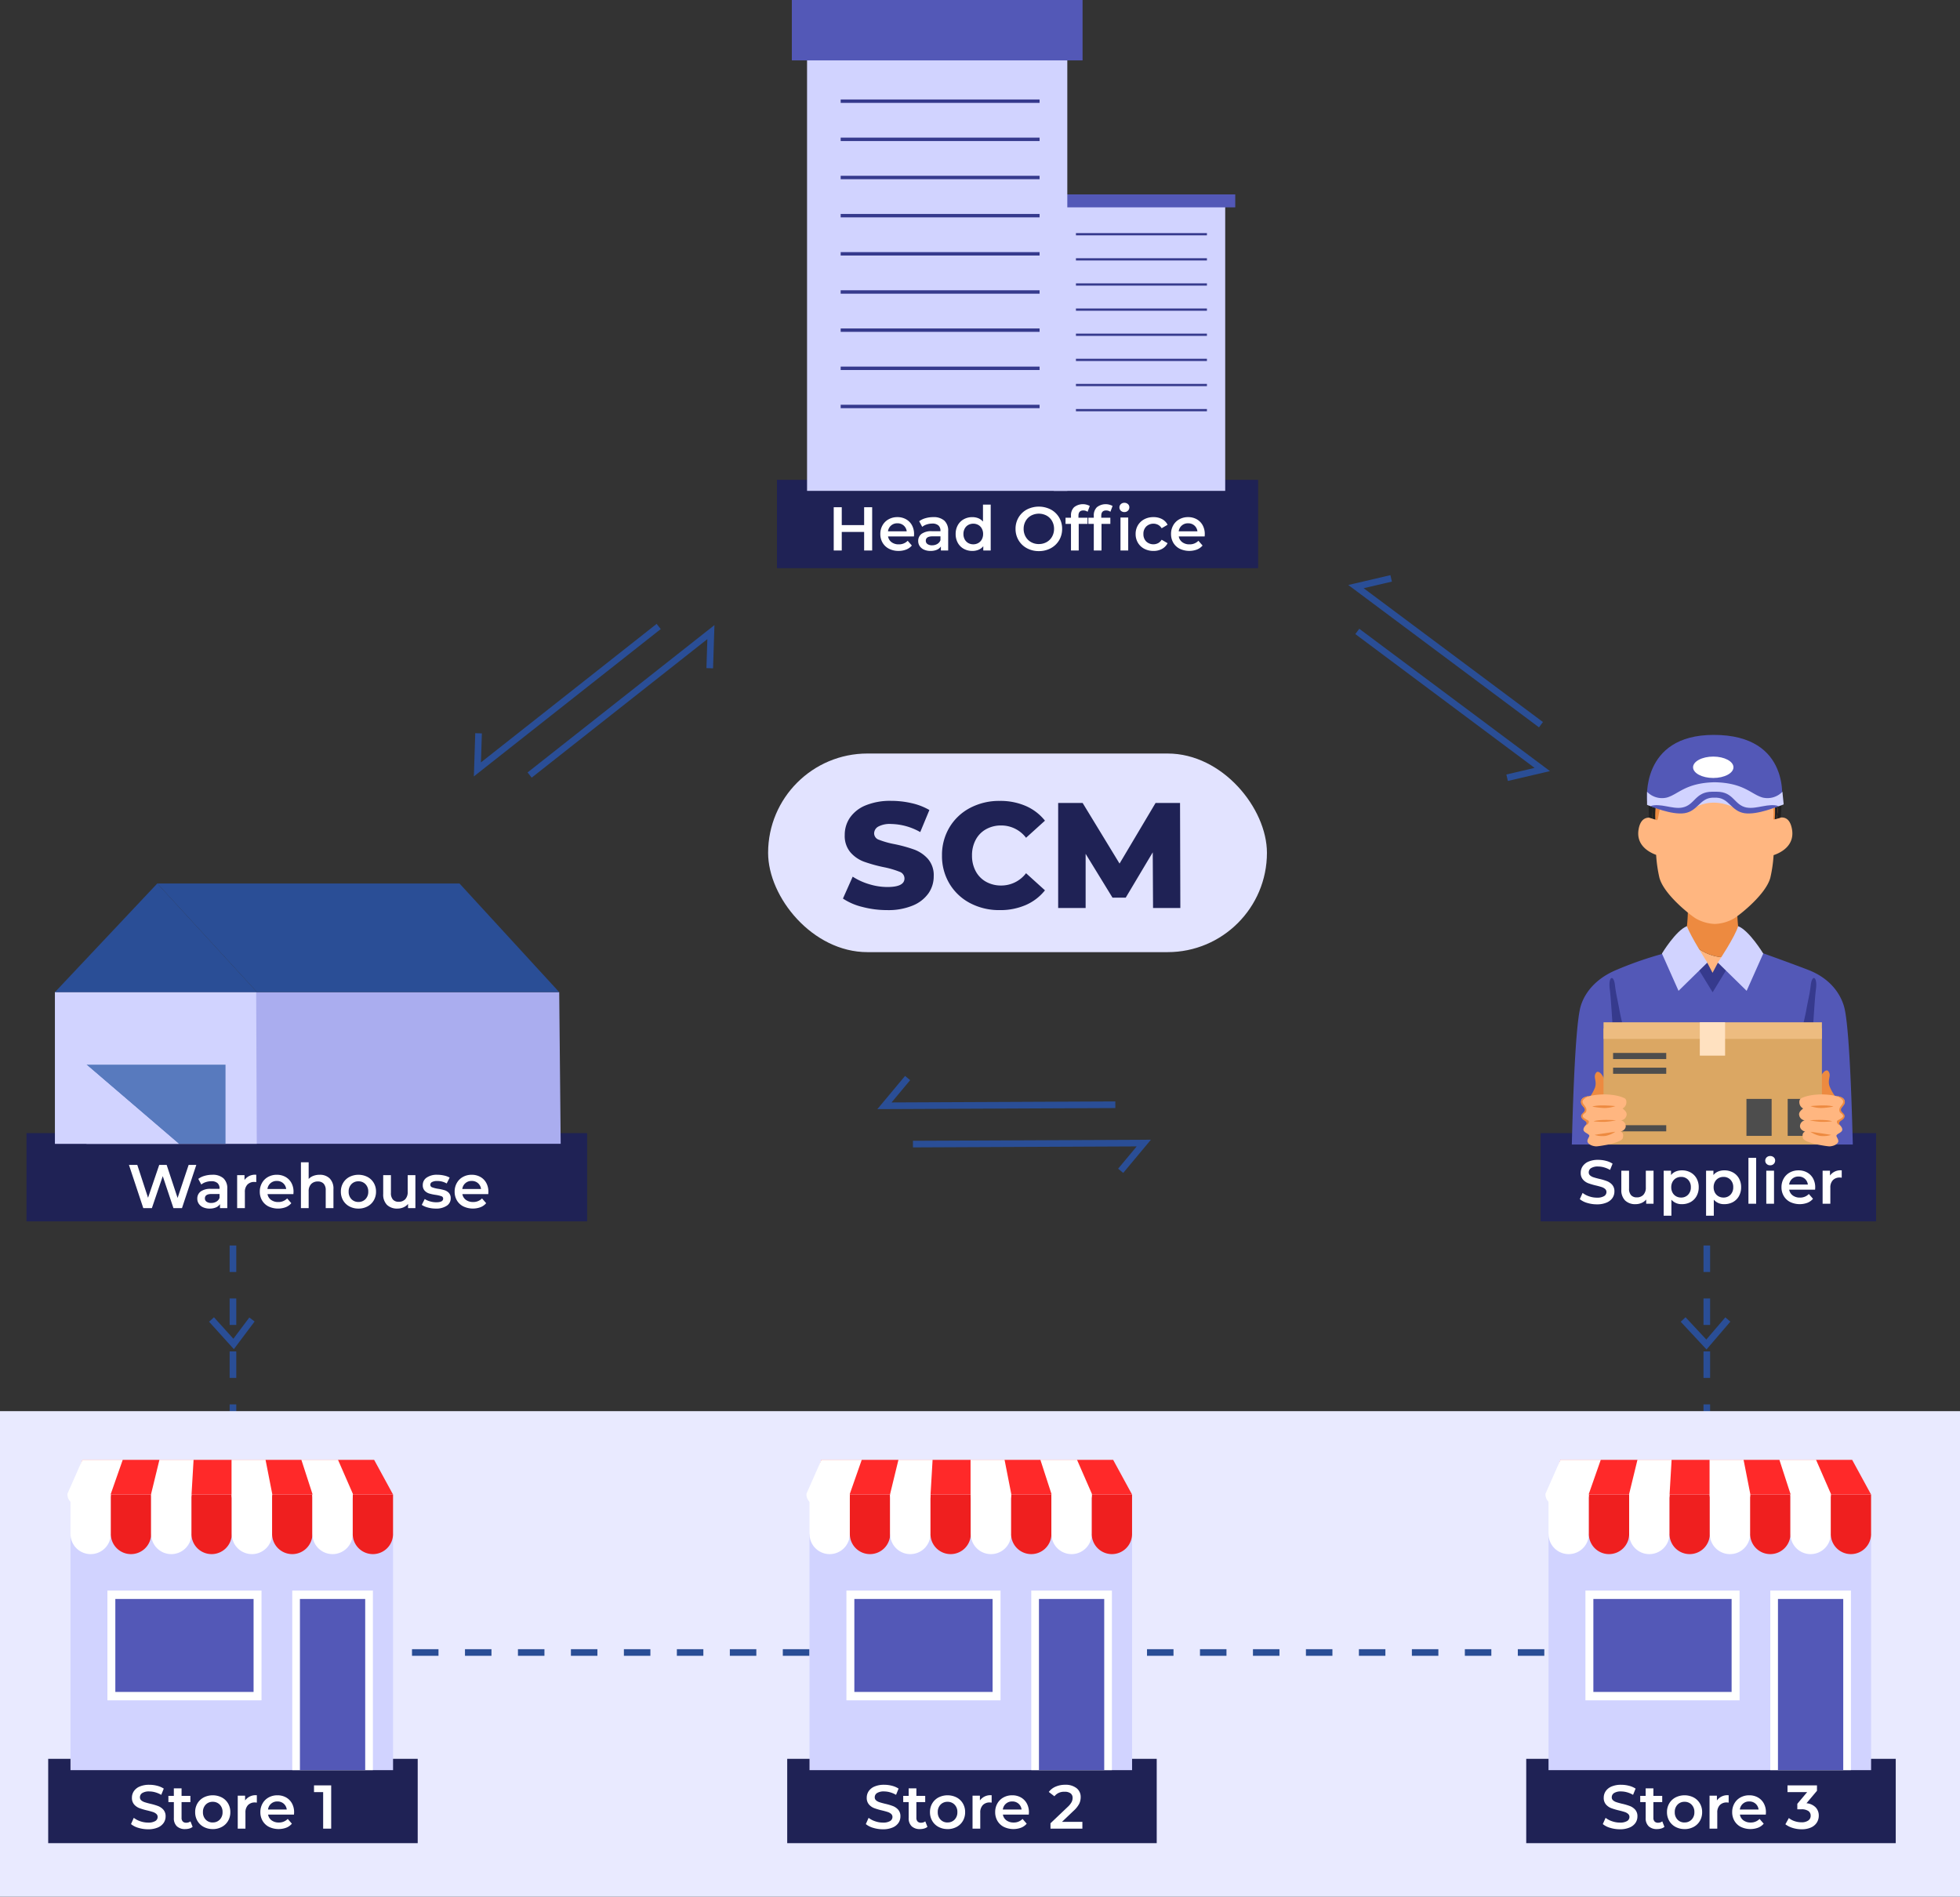 <svg xmlns="http://www.w3.org/2000/svg" width="444" height="429.721" viewBox="0 0 444 429.721">
  <rect x="0" y="0" width="444" height="429.721" fill="#333333" stroke="none"/>
  <g id="Group_110716" data-name="Group 110716" transform="translate(-786 -204.279)">
    <rect id="Rectangle_40569" data-name="Rectangle 40569" width="113" height="45" rx="22.5" transform="translate(960 375)" fill="#e2e3ff"/>
    <path id="Path_102776" data-name="Path 102776" d="M46.49,0,0,23.952l1.818-7.98" transform="translate(889.577 355.084) rotate(-11)" fill="none" stroke="#2a4e96" stroke-width="1.5"/>
    <path id="Path_102781" data-name="Path 102781" d="M46.49,0,0,23.952l1.818-7.98" transform="matrix(0.891, 0.454, -0.454, 0.891, 997.233, 433.468)" fill="none" stroke="#2a4e96" stroke-width="1.5"/>
    <path id="Path_102779" data-name="Path 102779" d="M46.49,0,0,23.952l1.818-7.98" transform="translate(1114.697 326.682) rotate(64)" fill="none" stroke="#2a4e96" stroke-width="1.5"/>
    <path id="Path_102777" data-name="Path 102777" d="M46.49,0,0,23.952l1.818-7.98" transform="translate(951.611 371.006) rotate(169)" fill="none" stroke="#2a4e96" stroke-width="1.5"/>
    <path id="Path_102780" data-name="Path 102780" d="M46.49,0,0,23.952l1.818-7.98" transform="matrix(-0.891, -0.454, 0.454, -0.891, 1034.234, 484.597)" fill="none" stroke="#2a4e96" stroke-width="1.5"/>
    <path id="Path_102778" data-name="Path 102778" d="M46.49,0,0,23.952l1.818-7.98" transform="translate(1113.849 389.121) rotate(-116)" fill="none" stroke="#2a4e96" stroke-width="1.5"/>
    <line id="Line_751" data-name="Line 751" y1="63.689" transform="translate(838.771 476.775)" fill="none" stroke="#2a4e96" stroke-width="1.5" stroke-dasharray="6"/>
    <line id="Line_758" data-name="Line 758" y1="63.689" transform="translate(1172.646 476.775)" fill="none" stroke="#2a4e96" stroke-width="1.5" stroke-dasharray="6"/>
    <g id="Group_110618" data-name="Group 110618" transform="translate(961.599 204.279)">
      <g id="Group_110619" data-name="Group 110619" transform="translate(0 0)">
        <rect id="Rectangle_40567" data-name="Rectangle 40567" width="109" height="20" transform="translate(0.402 108.721)" fill="#1f2255"/>
        <rect id="Rectangle_40550" data-name="Rectangle 40550" width="38.828" height="65.521" transform="translate(63.12 45.692)" fill="#d1d3ff"/>
        <line id="Line_733" data-name="Line 733" x2="29.674" transform="translate(68.134 53.066)" fill="none" stroke="#363a8d" stroke-width="0.51"/>
        <line id="Line_734" data-name="Line 734" x2="29.674" transform="translate(68.134 58.76)" fill="none" stroke="#363a8d" stroke-width="0.51"/>
        <line id="Line_735" data-name="Line 735" x2="29.674" transform="translate(68.134 64.454)" fill="none" stroke="#363a8d" stroke-width="0.51"/>
        <line id="Line_736" data-name="Line 736" x2="29.674" transform="translate(68.134 70.149)" fill="none" stroke="#363a8d" stroke-width="0.51"/>
        <line id="Line_737" data-name="Line 737" x2="29.674" transform="translate(68.134 75.843)" fill="none" stroke="#363a8d" stroke-width="0.51"/>
        <line id="Line_738" data-name="Line 738" x2="29.674" transform="translate(68.134 81.537)" fill="none" stroke="#363a8d" stroke-width="0.51"/>
        <line id="Line_739" data-name="Line 739" x2="29.674" transform="translate(68.134 87.231)" fill="none" stroke="#363a8d" stroke-width="0.51"/>
        <line id="Line_740" data-name="Line 740" x2="29.674" transform="translate(68.134 92.925)" fill="none" stroke="#363a8d" stroke-width="0.51"/>
        <rect id="Rectangle_40551" data-name="Rectangle 40551" width="43.375" height="2.936" transform="translate(60.848 44.045)" fill="#5358b7"/>
        <rect id="Rectangle_40552" data-name="Rectangle 40552" width="58.955" height="99.488" transform="translate(7.224 11.725)" fill="#d1d3ff"/>
        <line id="Line_741" data-name="Line 741" x2="45.058" transform="translate(14.838 22.924)" fill="none" stroke="#363a8d" stroke-width="0.774"/>
        <line id="Line_742" data-name="Line 742" x2="45.058" transform="translate(14.838 31.569)" fill="none" stroke="#363a8d" stroke-width="0.774"/>
        <line id="Line_743" data-name="Line 743" x2="45.058" transform="translate(14.838 40.215)" fill="none" stroke="#363a8d" stroke-width="0.774"/>
        <line id="Line_744" data-name="Line 744" x2="45.058" transform="translate(14.838 48.861)" fill="none" stroke="#363a8d" stroke-width="0.774"/>
        <line id="Line_745" data-name="Line 745" x2="45.058" transform="translate(14.838 57.507)" fill="none" stroke="#363a8d" stroke-width="0.774"/>
        <line id="Line_746" data-name="Line 746" x2="45.058" transform="translate(14.838 66.153)" fill="none" stroke="#363a8d" stroke-width="0.774"/>
        <line id="Line_747" data-name="Line 747" x2="45.058" transform="translate(14.838 74.799)" fill="none" stroke="#363a8d" stroke-width="0.774"/>
        <line id="Line_748" data-name="Line 748" x2="45.058" transform="translate(14.838 83.445)" fill="none" stroke="#363a8d" stroke-width="0.774"/>
        <line id="Line_749" data-name="Line 749" x2="45.058" transform="translate(14.838 92.091)" fill="none" stroke="#363a8d" stroke-width="0.774"/>
        <rect id="Rectangle_40553" data-name="Rectangle 40553" width="65.859" height="13.683" transform="translate(3.776)" fill="#5358b7"/>
        <path id="Path_102812" data-name="Path 102812" d="M10.572,4.2V14H8.752V9.8H3.684V14H1.864V4.2h1.82V8.246H8.752V4.2Zm9.492,6.1q0,.182-.028.518H14.17a2.033,2.033,0,0,0,.805,1.309,2.639,2.639,0,0,0,1.617.483,2.725,2.725,0,0,0,2.03-.812l.938,1.078a3.16,3.16,0,0,1-1.274.91,4.64,4.64,0,0,1-1.736.308,4.62,4.62,0,0,1-2.17-.49,3.529,3.529,0,0,1-1.449-1.365,3.855,3.855,0,0,1-.511-1.981,3.912,3.912,0,0,1,.5-1.967A3.525,3.525,0,0,1,14.3,6.93a4.024,4.024,0,0,1,1.988-.49,3.923,3.923,0,0,1,1.953.483,3.421,3.421,0,0,1,1.344,1.358A4.118,4.118,0,0,1,20.064,10.3ZM16.284,7.84a2.068,2.068,0,0,0-2.128,1.82H18.4a2.063,2.063,0,0,0-.686-1.316A2.086,2.086,0,0,0,16.284,7.84Zm8.106-1.4a3.645,3.645,0,0,1,2.527.791,3.058,3.058,0,0,1,.875,2.387V14H26.14v-.91a2.036,2.036,0,0,1-.917.749,3.585,3.585,0,0,1-1.435.259,3.516,3.516,0,0,1-1.47-.287,2.271,2.271,0,0,1-.973-.8A2.025,2.025,0,0,1,21,11.858a1.98,1.98,0,0,1,.749-1.617,3.72,3.72,0,0,1,2.359-.609h1.932V9.52a1.532,1.532,0,0,0-.469-1.2A2.029,2.029,0,0,0,24.18,7.9a4.021,4.021,0,0,0-1.239.2,3.044,3.044,0,0,0-1.029.546l-.686-1.274a4.248,4.248,0,0,1,1.414-.686A6.291,6.291,0,0,1,24.39,6.44Zm-.238,6.384a2.26,2.26,0,0,0,1.169-.3,1.638,1.638,0,0,0,.721-.861v-.868H24.236q-1.512,0-1.512.994a.892.892,0,0,0,.378.756A1.733,1.733,0,0,0,24.152,12.824ZM37.424,3.612V14h-1.68v-.966a2.708,2.708,0,0,1-1.071.8,3.617,3.617,0,0,1-1.407.266,3.94,3.94,0,0,1-1.939-.476,3.42,3.42,0,0,1-1.351-1.351,4.042,4.042,0,0,1-.49-2.009,4,4,0,0,1,.49-2,3.433,3.433,0,0,1,1.351-1.344,3.94,3.94,0,0,1,1.939-.476,3.554,3.554,0,0,1,1.358.252,2.732,2.732,0,0,1,1.05.756V3.612ZM33.476,12.6a2.251,2.251,0,0,0,1.134-.287,2.074,2.074,0,0,0,.8-.819,2.506,2.506,0,0,0,.294-1.232,2.506,2.506,0,0,0-.294-1.232,2.074,2.074,0,0,0-.8-.819,2.384,2.384,0,0,0-2.268,0,2.074,2.074,0,0,0-.8.819,2.506,2.506,0,0,0-.294,1.232,2.506,2.506,0,0,0,.294,1.232,2.074,2.074,0,0,0,.8.819A2.251,2.251,0,0,0,33.476,12.6ZM48.33,14.14a5.588,5.588,0,0,1-2.7-.651,4.821,4.821,0,0,1-1.89-1.806A4.962,4.962,0,0,1,43.052,9.1a4.962,4.962,0,0,1,.686-2.583,4.821,4.821,0,0,1,1.89-1.806,5.933,5.933,0,0,1,5.4,0,4.837,4.837,0,0,1,1.89,1.8,4.951,4.951,0,0,1,.686,2.59,4.951,4.951,0,0,1-.686,2.59,4.837,4.837,0,0,1-1.89,1.8A5.588,5.588,0,0,1,48.33,14.14Zm0-1.6a3.535,3.535,0,0,0,1.764-.441,3.19,3.19,0,0,0,1.232-1.232A3.53,3.53,0,0,0,51.774,9.1a3.53,3.53,0,0,0-.448-1.771A3.19,3.19,0,0,0,50.094,6.1a3.749,3.749,0,0,0-3.528,0,3.19,3.19,0,0,0-1.232,1.232A3.53,3.53,0,0,0,44.886,9.1a3.53,3.53,0,0,0,.448,1.771A3.19,3.19,0,0,0,46.566,12.1,3.535,3.535,0,0,0,48.33,12.544ZM58.41,4.928q-1.106,0-1.106,1.2V6.58h2.058v1.4h-2V14H55.61V7.98H54.378V6.58H55.61V6.1a2.549,2.549,0,0,1,.7-1.9,3.212,3.212,0,0,1,3.556-.287l-.49,1.316A1.672,1.672,0,0,0,58.41,4.928Zm5.166,0q-1.106,0-1.106,1.2V6.58h2.058v1.4h-2V14h-1.75V7.98H59.544V6.58h1.232V6.1a2.549,2.549,0,0,1,.7-1.9,3.212,3.212,0,0,1,3.556-.287l-.49,1.316A1.672,1.672,0,0,0,63.576,4.928Zm3.248,1.6h1.75V14h-1.75Zm.882-1.232a1.124,1.124,0,0,1-.8-.3,1.032,1.032,0,0,1,0-1.5,1.124,1.124,0,0,1,.8-.3,1.156,1.156,0,0,1,.8.287.925.925,0,0,1,.322.721,1.056,1.056,0,0,1-.315.777A1.09,1.09,0,0,1,67.706,5.292ZM74.3,14.1a4.383,4.383,0,0,1-2.086-.49,3.6,3.6,0,0,1-1.442-1.365,3.814,3.814,0,0,1-.518-1.981,3.777,3.777,0,0,1,.518-1.974A3.625,3.625,0,0,1,72.207,6.93,4.372,4.372,0,0,1,74.3,6.44a4.032,4.032,0,0,1,1.939.448,2.907,2.907,0,0,1,1.253,1.288l-1.344.784a2.135,2.135,0,0,0-.805-.777,2.349,2.349,0,0,0-2.681.378,2.285,2.285,0,0,0-.644,1.7,2.3,2.3,0,0,0,.637,1.7,2.36,2.36,0,0,0,2.688.378,2.135,2.135,0,0,0,.805-.777l1.344.784a3.029,3.029,0,0,1-1.267,1.3A3.952,3.952,0,0,1,74.3,14.1ZM85.92,10.3q0,.182-.028.518H80.026a2.033,2.033,0,0,0,.805,1.309,2.639,2.639,0,0,0,1.617.483,2.725,2.725,0,0,0,2.03-.812l.938,1.078a3.16,3.16,0,0,1-1.274.91,5.048,5.048,0,0,1-3.906-.182,3.529,3.529,0,0,1-1.449-1.365,3.855,3.855,0,0,1-.511-1.981,3.912,3.912,0,0,1,.5-1.967A3.525,3.525,0,0,1,80.152,6.93a4.024,4.024,0,0,1,1.988-.49,3.923,3.923,0,0,1,1.953.483,3.421,3.421,0,0,1,1.344,1.358A4.118,4.118,0,0,1,85.92,10.3ZM82.14,7.84a2.068,2.068,0,0,0-2.128,1.82h4.242a2.063,2.063,0,0,0-.686-1.316A2.086,2.086,0,0,0,82.14,7.84Z" transform="translate(11.401 110.721)" fill="#fff"/>
      </g>
    </g>
    <g id="Group_110621" data-name="Group 110621" transform="translate(792.369 404.443)">
      <g id="Group_110622" data-name="Group 110622" transform="translate(0 0)">
        <rect id="Rectangle_40566" data-name="Rectangle 40566" width="127" height="20" transform="translate(-0.369 56.557)" fill="#1f2255"/>
        <path id="Path_102810" data-name="Path 102810" d="M30.471,4.2,27.223,14H25.291L22.869,6.748,20.405,14H18.459L15.211,4.2H17.1l2.436,7.448L22.071,4.2h1.68l2.478,7.49L28.735,4.2Zm3.612,2.24a3.645,3.645,0,0,1,2.527.791,3.058,3.058,0,0,1,.875,2.387V14H35.833v-.91a2.036,2.036,0,0,1-.917.749,3.585,3.585,0,0,1-1.435.259,3.516,3.516,0,0,1-1.47-.287,2.271,2.271,0,0,1-.973-.8,2.025,2.025,0,0,1-.343-1.155,1.98,1.98,0,0,1,.749-1.617A3.72,3.72,0,0,1,33.8,9.632h1.932V9.52a1.532,1.532,0,0,0-.469-1.2,2.029,2.029,0,0,0-1.393-.42,4.021,4.021,0,0,0-1.239.2,3.044,3.044,0,0,0-1.029.546l-.686-1.274a4.248,4.248,0,0,1,1.414-.686A6.291,6.291,0,0,1,34.083,6.44Zm-.238,6.384a2.26,2.26,0,0,0,1.169-.3,1.638,1.638,0,0,0,.721-.861v-.868H33.929q-1.512,0-1.512.994a.892.892,0,0,0,.378.756A1.733,1.733,0,0,0,33.845,12.824Zm7.546-5.208a2.916,2.916,0,0,1,2.66-1.176V8.106a2.222,2.222,0,0,0-.406-.042,2.114,2.114,0,0,0-1.6.6,2.373,2.373,0,0,0-.574,1.715V14h-1.75V6.524h1.666Zm11.1,2.688q0,.182-.028.518H46.6a2.033,2.033,0,0,0,.805,1.309,2.639,2.639,0,0,0,1.617.483,2.725,2.725,0,0,0,2.03-.812l.938,1.078a3.16,3.16,0,0,1-1.274.91,5.048,5.048,0,0,1-3.906-.182,3.529,3.529,0,0,1-1.449-1.365,3.855,3.855,0,0,1-.511-1.981,3.912,3.912,0,0,1,.5-1.967A3.525,3.525,0,0,1,46.725,6.93a4.024,4.024,0,0,1,1.988-.49,3.923,3.923,0,0,1,1.953.483A3.421,3.421,0,0,1,52.01,8.281,4.118,4.118,0,0,1,52.493,10.3ZM48.713,7.84a2.068,2.068,0,0,0-2.128,1.82h4.242a2.063,2.063,0,0,0-.686-1.316A2.086,2.086,0,0,0,48.713,7.84Zm9.7-1.4a3.124,3.124,0,0,1,2.268.826,3.258,3.258,0,0,1,.854,2.45V14h-1.75V9.94a2.1,2.1,0,0,0-.462-1.477,1.708,1.708,0,0,0-1.316-.5,2.02,2.02,0,0,0-1.526.581,2.316,2.316,0,0,0-.56,1.673V14h-1.75V3.612h1.75v3.78a2.847,2.847,0,0,1,1.071-.707A3.931,3.931,0,0,1,58.415,6.44ZM67.193,14.1a4.242,4.242,0,0,1-2.044-.49,3.573,3.573,0,0,1-1.421-1.365,3.855,3.855,0,0,1-.511-1.981,3.817,3.817,0,0,1,.511-1.974A3.587,3.587,0,0,1,65.149,6.93a4.537,4.537,0,0,1,4.1,0,3.587,3.587,0,0,1,1.421,1.358,3.817,3.817,0,0,1,.511,1.974,3.855,3.855,0,0,1-.511,1.981,3.573,3.573,0,0,1-1.421,1.365A4.271,4.271,0,0,1,67.193,14.1Zm0-1.5a2.138,2.138,0,0,0,1.6-.644,2.319,2.319,0,0,0,.63-1.694,2.319,2.319,0,0,0-.63-1.694,2.138,2.138,0,0,0-1.6-.644,2.115,2.115,0,0,0-1.589.644,2.333,2.333,0,0,0-.623,1.694,2.333,2.333,0,0,0,.623,1.694A2.115,2.115,0,0,0,67.193,12.6ZM80.1,6.524V14H78.435v-.952a2.785,2.785,0,0,1-1.05.777,3.378,3.378,0,0,1-1.358.273,3.25,3.25,0,0,1-2.359-.833,3.287,3.287,0,0,1-.861-2.471V6.524h1.75v4.032a2.166,2.166,0,0,0,.455,1.505,1.667,1.667,0,0,0,1.3.5,1.961,1.961,0,0,0,1.491-.581,2.334,2.334,0,0,0,.553-1.673V6.524ZM84.707,14.1a6.693,6.693,0,0,1-1.778-.238,4.474,4.474,0,0,1-1.386-.6l.672-1.33a4.32,4.32,0,0,0,1.211.539,5.031,5.031,0,0,0,1.393.2q1.568,0,1.568-.826a.552.552,0,0,0-.4-.546A6.889,6.889,0,0,0,84.707,11a10.392,10.392,0,0,1-1.5-.322,2.31,2.31,0,0,1-1.008-.637,1.779,1.779,0,0,1-.427-1.267,1.992,1.992,0,0,1,.889-1.7,4.046,4.046,0,0,1,2.4-.637,6.929,6.929,0,0,1,1.54.175,4.318,4.318,0,0,1,1.26.469l-.672,1.33a4.145,4.145,0,0,0-2.142-.56,2.374,2.374,0,0,0-1.169.231.689.689,0,0,0-.4.609.608.608,0,0,0,.427.595,6.786,6.786,0,0,0,1.323.329,10.208,10.208,0,0,1,1.47.322,2.3,2.3,0,0,1,.987.616,1.717,1.717,0,0,1,.413,1.232,1.949,1.949,0,0,1-.91,1.68A4.291,4.291,0,0,1,84.707,14.1ZM96.635,10.3q0,.182-.028.518H90.741a2.033,2.033,0,0,0,.805,1.309,2.639,2.639,0,0,0,1.617.483,2.725,2.725,0,0,0,2.03-.812l.938,1.078a3.16,3.16,0,0,1-1.274.91,5.048,5.048,0,0,1-3.906-.182A3.529,3.529,0,0,1,89.5,12.243a3.855,3.855,0,0,1-.511-1.981,3.912,3.912,0,0,1,.5-1.967A3.525,3.525,0,0,1,90.867,6.93a4.024,4.024,0,0,1,1.988-.49,3.923,3.923,0,0,1,1.953.483,3.421,3.421,0,0,1,1.344,1.358A4.118,4.118,0,0,1,96.635,10.3ZM92.855,7.84a2.068,2.068,0,0,0-2.128,1.82h4.242a2.063,2.063,0,0,0-.686-1.316A2.086,2.086,0,0,0,92.855,7.84Z" transform="translate(7.631 59.557)" fill="#fff"/>
        <path id="Path_102674" data-name="Path 102674" d="M117.586,10.471H3.363V44.839H117.922Z" transform="translate(2.723 14.144)" fill="#aaadef"/>
        <path id="Path_102675" data-name="Path 102675" d="M48.941,10.471H3.363V44.839H49.075Z" transform="translate(2.722 14.144)" fill="#d1d3ff"/>
        <path id="Path_102676" data-name="Path 102676" d="M3.363,24.615,26.539,0,49.129,24.615Z" transform="translate(2.722 0)" fill="#2a4e96"/>
        <path id="Path_102677" data-name="Path 102677" d="M81.678,0H13.222L35.812,24.615h68.456Z" transform="translate(16.039)" fill="#2a4e96"/>
        <path id="Path_102678" data-name="Path 102678" d="M37.9,35.392V17.465H6.4L27.31,35.392Z" transform="translate(6.818 23.591)" fill="#587abe"/>
        <path id="Path_102679" data-name="Path 102679" d="M6.4,17.466V35.392H27.31Z" transform="translate(6.819 23.592)" fill="#d1d3ff"/>
      </g>
    </g>
    <g id="Group_110629" data-name="Group 110629" transform="translate(1135.377 370.779)">
      <g id="Group_110630" data-name="Group 110630" transform="translate(0)">
        <rect id="Rectangle_40568" data-name="Rectangle 40568" width="76" height="20" transform="translate(-0.377 90.221)" fill="#1f2255"/>
        <path id="Path_102696" data-name="Path 102696" d="M34.361,48.626a7.947,7.947,0,0,0,2.652.7l-.046-.106-5.53-1.952s0,.283-.013.75a4.267,4.267,0,0,1,2.938.606" transform="translate(1.542 -7.743)" fill="#ffb680"/>
        <path id="Path_102697" data-name="Path 102697" d="M43.339,58.037a9.609,9.609,0,0,1-1.2.562C36.2,60.927,31.38,57.132,29.492,54.54a6.222,6.222,0,0,1-1.406,3.355,17.559,17.559,0,0,1-5.2,2.6s5.855,6.18,12.686,5.855c.02,0,.036-.005.054-.006s.035.005.054.006c6.832.325,12.687-5.855,12.687-5.855a18.059,18.059,0,0,1-5.023-2.46" transform="translate(2.942 -8.934)" fill="#ffb680"/>
        <path id="Path_102698" data-name="Path 102698" d="M43.745,48.745c-.04-.881-.041-1.475-.041-1.475l-5.531,1.952s-.018.044-.046.108a16.959,16.959,0,0,0,5.618-.585" transform="translate(0.444 -7.743)" fill="#ffb680"/>
        <path id="Path_102699" data-name="Path 102699" d="M38.124,49.733l-.017,0,.008.02.008-.018" transform="translate(0.448 -8.146)" fill="#ed8a40"/>
        <path id="Path_102700" data-name="Path 102700" d="M43.437,57.538a9.673,9.673,0,0,0,1.2-.562c-.06-.048-.123-.094-.181-.142-1.418-1.182-1.8-5.617-1.911-7.959a16.978,16.978,0,0,1-5.618.585l-.008.018a.147.147,0,0,1-.009-.02,7.953,7.953,0,0,1-2.652-.7,4.27,4.27,0,0,0-2.938-.606,35.18,35.18,0,0,1-.531,5.328c1.887,2.593,6.713,6.388,12.649,4.06" transform="translate(1.646 -7.873)" fill="#ed8a40"/>
        <path id="Path_102701" data-name="Path 102701" d="M52.825,23.131c-.585-3.407-2.771-2.8-3.852-2.3.042-4.107.028-10.075.028-10.075l-13.488.687-.161-.023-.16.023L21.94,10.567s-.248,6.108-.21,10.177c-1.02-.4-3.111-.8-3.659,2.387-.625,3.637,2.427,5.22,3.974,5.78a31.4,31.4,0,0,0,.745,5.182c1,3.741,6.813,8.343,8.232,9.229a9.365,9.365,0,0,0,4.17,1.234v.013s.06,0,.16-.005.161.005.161.005v-.013a9.365,9.365,0,0,0,4.169-1.234c1.419-.886,7.235-5.488,8.232-9.229a31.19,31.19,0,0,0,.739-5.115c1.463-.49,4.826-2.043,4.172-5.847" transform="translate(3.743 -1.731)" fill="#ffb680"/>
        <path id="Path_102702" data-name="Path 102702" d="M46.739,12.546c-3.418-1.731-8.151-1.387-11.847-1.463-3.068-.062-7.543-.785-10.241,1.332s-2.931,8.267-2.931,8.267c.191.1.293-.234.471-.069s.721,1.109.937-.139c.52-3,1.271-6.46,5.089-6.2,2.667.18,5.236.654,7.935.714a35.814,35.814,0,0,0,8.3-.7c4-.835,5.036,3.217,4.763,6.219-.075.833.364.324.562.167.222-.175.459.1.693-.028.277-3.448-.435-6.425-3.732-8.1" transform="translate(3.132 -1.788)" fill="#ed8a40"/>
        <path id="Path_102703" data-name="Path 102703" d="M46.133,4.4c-1.2-.7-1.683-1.725-3.411-2.4a19.971,19.971,0,0,0-6.205-.734c-6.3.2-10.814,3.183-14.945,7.77-1.115,4.046-.666,9.907-.666,9.907l.808.26c-.185-3.287.059-6.212,1.263-8.112,1.5-2.365,5.869-2.5,8.431-1.653.069-.009.139-.023.207-.036A5.209,5.209,0,0,1,30.361,6.2a8.685,8.685,0,0,0,3.513,2.027,25.77,25.77,0,0,1,2.822.513,2.9,2.9,0,0,1-.585-1,6.881,6.881,0,0,1-.177-2.618c1.81,2.432,4.838,3.156,7.623,3.7,1.391.27,3.448.375,4.643,1.238,2.207,1.593,2.2,5.357,1.622,9.16l.889-.26a31.928,31.928,0,0,0-.334-9.2A9.962,9.962,0,0,0,46.133,4.4" transform="translate(3.28 -0.207)" fill="#202020"/>
        <path id="Path_102704" data-name="Path 102704" d="M48.365,10.805c-1.2-.863-3.252-.968-4.643-1.239C40.936,9.025,37.908,8.3,36.1,5.87a6.893,6.893,0,0,0,.177,2.617,2.9,2.9,0,0,0,.585,1,25.771,25.771,0,0,0-2.822-.513,8.668,8.668,0,0,1-3.513-2.026,5.2,5.2,0,0,0,1.253,3.212c-.068.013-.139.028-.207.037-2.561-.844-6.934-.712-8.431,1.652-1.2,1.9-1.447,4.826-1.262,8.113l.609.195s-.3-4.181,1.209-6.6,5.193-1.4,11.736-1.4,11.081-1.44,13.326,1.1c1.173,1.326.786,6.832.786,6.832l.442-.129c.574-3.8.585-7.566-1.621-9.159" transform="translate(3.115 -0.962)" fill="#202020"/>
        <path id="Path_102705" data-name="Path 102705" d="M20.378,14.98S18.775,0,35.478,0C53.237,0,50.9,15.323,50.9,15.323s-3.494-1.1-15.261-1.1c-11.225,0-15.261.753-15.261.753" transform="translate(3.358)" fill="#5358b7"/>
        <path id="Path_102706" data-name="Path 102706" d="M46.576,16.3c-2.619-.729-4.2-3.325-10.844-3.47H35.7c-6.64.145-8.226,2.741-10.845,3.47a4.7,4.7,0,0,1-4.474-1.316V17.94s2.066,1.078,7.856,1.612c1.93.179,3.454-2.1,7.244-2.1s6.134,2.264,8.144,2.062c5.458-.547,7.706-1.676,7.706-1.676l-.287-2.852A4.7,4.7,0,0,1,46.576,16.3" transform="translate(3.35 -2.101)" fill="#d1d3ff"/>
        <path id="Path_102707" data-name="Path 102707" d="M43.141,19C40.2,18.472,40.227,15.4,36.307,15.4H35.291c-3.92,0-3.9,3.067-6.833,3.591-2.222.4-4.914-1.073-7.185-.339,0,0,4.791,2.075,7.751,1.611s3.473-3.361,6.24-3.51c.211-.012.862-.012,1.074,0,2.767.149,3.278,3.046,6.239,3.51s7.752-1.611,7.752-1.611c-2.271-.734-4.965.735-7.185.339" transform="translate(3.205 -2.523)" fill="#5358b7"/>
        <path id="Path_102708" data-name="Path 102708" d="M41.994,8.3c0,1.338-2.049,2.423-4.575,2.423S32.843,9.634,32.843,8.3s2.049-2.423,4.576-2.423S41.994,6.958,41.994,8.3" transform="translate(1.31 -0.962)" fill="#fff"/>
        <path id="Path_102709" data-name="Path 102709" d="M63.652,102.423c-.089-2.779-.584-26.369-1.985-31.269-.747-2.611-2.87-6.282-8.171-8.324-4.232-1.631-11.317-4.16-11.317-4.16-1.365,1.728-3.633,1.7-6.787,2.529-1.348.354-2.253,3.348-3.632,3.349-1.876,0-1.642-3.453-3.375-4.068-2.523-.9-5.863-.023-7.018-1.486A81.7,81.7,0,0,0,10.156,62.83c-5.24,2.183-7.425,5.713-8.171,8.324-1.4,4.9-1.9,28.49-1.985,31.269Z" transform="translate(6.69 -9.61)" fill="#5358b7"/>
        <path id="Path_102710" data-name="Path 102710" d="M14.394,92.3H10.051a14.856,14.856,0,0,1,.25-3.84,53.454,53.454,0,0,0,.579-11.83c-.086-.909-.393-6.349-.642-8.168-.408-2.976.876-3.5,1.167-.993.239,2.057.525,2.976,1.05,5.835.5,2.732,1.535,6.165,1.758,7.751a33.363,33.363,0,0,1-.358,6.6,15.048,15.048,0,0,0,.539,4.642" transform="translate(5.053 -10.789)" fill="#363a8d"/>
        <path id="Path_102711" data-name="Path 102711" d="M61.161,92.3H65.5a14.856,14.856,0,0,0-.25-3.84,53.453,53.453,0,0,1-.579-11.83c.086-.909.392-6.349.642-8.168.408-2.976-.876-3.5-1.167-.993-.239,2.057-.525,2.976-1.05,5.835-.5,2.732-1.535,6.165-1.758,7.751a33.427,33.427,0,0,0,.358,6.6,15.048,15.048,0,0,1-.539,4.642" transform="translate(-3.329 -10.789)" fill="#363a8d"/>
        <path id="Path_102712" data-name="Path 102712" d="M38.665,61.694,37.438,64.01,36.23,61.694l-2.286,1,3.514,5.73,3.494-5.73Z" transform="translate(1.13 -10.106)" fill="#363a8d"/>
        <path id="Path_102713" data-name="Path 102713" d="M30.073,51.824c.791,2.271,4.623,8.252,4.623,8.252l-6.527,6.4-3.761-8.446s3.157-5.25,5.665-6.205" transform="translate(2.692 -8.489)" fill="#d1d3ff"/>
        <path id="Path_102714" data-name="Path 102714" d="M44.15,51.824c-.614,2.271-4.595,8.252-4.595,8.252l6.527,6.4,3.761-8.446s-3.186-5.25-5.694-6.205" transform="translate(0.21 -8.489)" fill="#d1d3ff"/>
        <path id="Path_102715" data-name="Path 102715" d="M70.46,96.664a9.945,9.945,0,0,1-1.215-2.212c-.488-1.588.508-2.328-.25-3.345-.4-.533-1.149.088-1.585.919s-1.36,3.206-.82,4.852,3.871-.214,3.871-.214" transform="translate(-4.191 -14.891)" fill="#ed8a40"/>
        <path id="Path_102716" data-name="Path 102716" d="M4.83,97.043a9.945,9.945,0,0,0,1.215-2.212c.488-1.588-.508-2.328.25-3.345.4-.533,1.149.088,1.585.919s1.36,3.206.82,4.852-3.871-.214-3.871-.214" transform="translate(5.898 -14.953)" fill="#ed8a40"/>
        <rect id="Rectangle_40557" data-name="Rectangle 40557" width="49.468" height="26.309" transform="translate(13.873 66.504)" fill="#dba763"/>
        <rect id="Rectangle_40558" data-name="Rectangle 40558" width="49.468" height="3.764" transform="translate(13.873 65.115)" fill="#edbc80"/>
        <rect id="Rectangle_40559" data-name="Rectangle 40559" width="12.04" height="1.392" transform="translate(16.037 72.057)" fill="#4d4d4d"/>
        <rect id="Rectangle_40560" data-name="Rectangle 40560" width="12.04" height="1.392" transform="translate(16.037 75.394)" fill="#4d4d4d"/>
        <rect id="Rectangle_40561" data-name="Rectangle 40561" width="12.04" height="1.392" transform="translate(16.037 88.431)" fill="#4d4d4d"/>
        <rect id="Rectangle_40562" data-name="Rectangle 40562" width="5.705" height="8.374" transform="translate(55.589 82.474)" fill="#4d4d4d"/>
        <rect id="Rectangle_40563" data-name="Rectangle 40563" width="5.705" height="8.374" transform="translate(46.247 82.474)" fill="#4d4d4d"/>
        <rect id="Rectangle_40564" data-name="Rectangle 40564" width="5.731" height="7.579" transform="translate(35.68 65.089)" fill="#ffe1c0"/>
        <path id="Path_102717" data-name="Path 102717" d="M70.437,97.888s1.463.1,1.436,1.154-.967,1.369-.952,1.789.477.84.669,1.457-1.189.965-1.145,1.557c.024.331.906.809.906,1.544s-1.5.953-1.31,1.5c.122.353.478.77.4,1.2s-.731,1-1.916,1.09c-.476.034-5.737-.725-6.074-1.86-.39-1.312.518-1.479.519-1.469s-1.134-.272-1.2-1.213a1.384,1.384,0,0,1,1.059-1.345,1.464,1.464,0,0,1-1.261-1.3c-.057-.7.692-1.166.916-1.4-1.062-.552-1.055-2-.451-2.305,1.787-.913,5.408-1.219,8.4-.391" transform="translate(-3.396 -15.955)" fill="#ffb680"/>
        <path id="Path_102718" data-name="Path 102718" d="M69.327,108.243a5.9,5.9,0,0,1-2.529.217,6.143,6.143,0,0,1-2.169-.934s3.589.508,4.7.717" transform="translate(-3.897 -17.613)" fill="#ed8a40"/>
        <path id="Path_102719" data-name="Path 102719" d="M69.537,104.638a18.591,18.591,0,0,1-2.442.122,15.322,15.322,0,0,1-2.652-.356s3.721-.285,5.093.234" transform="translate(-3.866 -17.089)" fill="#ed8a40"/>
        <path id="Path_102720" data-name="Path 102720" d="M69.851,100.657a17.118,17.118,0,0,1-2.673.317,7.313,7.313,0,0,1-2.545-.428s3.846-.408,5.218.111" transform="translate(-3.897 -16.445)" fill="#ed8a40"/>
        <path id="Path_102721" data-name="Path 102721" d="M72.479,104.486c-.359-.169-.745-.419-.7-.9.023-.231.4-.34.756-.56.379-.234.807-.51.585-.888-.231-.393-.829-.421-.8-1.206s.9-1.19.87-1.869-1.606-1.3-1.606-1.3A3.437,3.437,0,0,1,73.2,98.4,1.065,1.065,0,0,1,73.228,100c-.384.485-.769.923-.372,1.395.353.418.955.753.521,1.45-.4.636-1.529.735-.9,1.645" transform="translate(-5.036 -16.014)" fill="#ed8a40"/>
        <path id="Path_102722" data-name="Path 102722" d="M3.963,97.888s-1.463.1-1.436,1.154.967,1.369.952,1.789-.477.84-.669,1.457,1.189.965,1.145,1.557c-.024.331-.906.809-.906,1.544s1.5.953,1.31,1.5c-.122.353-.478.77-.4,1.2s.731,1,1.916,1.09c.476.034,5.737-.725,6.074-1.86.39-1.312-.518-1.479-.519-1.469s1.134-.272,1.2-1.213a1.384,1.384,0,0,0-1.059-1.345,1.464,1.464,0,0,0,1.261-1.3c.057-.7-.692-1.166-.916-1.4,1.062-.552,1.055-2,.451-2.305-1.787-.913-5.408-1.219-8.4-.391" transform="translate(6.276 -15.955)" fill="#ffb680"/>
        <path id="Path_102723" data-name="Path 102723" d="M6.171,108.243a5.9,5.9,0,0,0,2.529.217,6.142,6.142,0,0,0,2.169-.934s-3.589.508-4.7.717" transform="translate(5.679 -17.613)" fill="#ed8a40"/>
        <path id="Path_102724" data-name="Path 102724" d="M5.883,104.638a18.6,18.6,0,0,0,2.443.122,15.321,15.321,0,0,0,2.651-.356s-3.721-.285-5.093.234" transform="translate(5.726 -17.089)" fill="#ed8a40"/>
        <path id="Path_102725" data-name="Path 102725" d="M5.544,100.657a17.118,17.118,0,0,0,2.673.317,7.313,7.313,0,0,0,2.545-.428s-3.846-.408-5.218.111" transform="translate(5.781 -16.445)" fill="#ed8a40"/>
        <path id="Path_102726" data-name="Path 102726" d="M3.55,104.486c.359-.169.745-.419.7-.9-.023-.231-.4-.34-.756-.56-.379-.234-.807-.51-.585-.888.231-.393.829-.421.8-1.206s-.9-1.19-.87-1.869,1.606-1.3,1.606-1.3a3.437,3.437,0,0,0-1.617.636A1.065,1.065,0,0,0,2.8,100c.384.485.768.923.372,1.395-.353.418-.955.753-.521,1.45.4.636,1.529.735.9,1.645" transform="translate(6.287 -16.014)" fill="#ed8a40"/>
        <path id="Path_102811" data-name="Path 102811" d="M7.74,14.14a7.477,7.477,0,0,1-2.191-.322,4.573,4.573,0,0,1-1.673-.854l.63-1.414a4.963,4.963,0,0,0,1.477.777,5.371,5.371,0,0,0,1.757.3,3.036,3.036,0,0,0,1.631-.35,1.06,1.06,0,0,0,.539-.924.9.9,0,0,0-.3-.693,2.113,2.113,0,0,0-.763-.427q-.462-.154-1.26-.35a14.687,14.687,0,0,1-1.813-.532,2.984,2.984,0,0,1-1.19-.833,2.244,2.244,0,0,1-.5-1.533,2.615,2.615,0,0,1,.441-1.477,2.984,2.984,0,0,1,1.33-1.057A5.388,5.388,0,0,1,8.034,4.06,7.031,7.031,0,0,1,9.8,4.284a4.876,4.876,0,0,1,1.5.644l-.574,1.414a5.663,5.663,0,0,0-1.344-.574,5.027,5.027,0,0,0-1.358-.2,2.837,2.837,0,0,0-1.6.364,1.123,1.123,0,0,0-.525.966.873.873,0,0,0,.3.686,2.175,2.175,0,0,0,.763.42q.462.154,1.26.35a13.259,13.259,0,0,1,1.792.525,3.069,3.069,0,0,1,1.2.833,2.2,2.2,0,0,1,.5,1.512,2.582,2.582,0,0,1-.441,1.47,3,3,0,0,1-1.337,1.05A5.439,5.439,0,0,1,7.74,14.14ZM20.578,6.524V14H18.912v-.952a2.785,2.785,0,0,1-1.05.777A3.378,3.378,0,0,1,16.5,14.1a3.25,3.25,0,0,1-2.359-.833,3.287,3.287,0,0,1-.861-2.471V6.524h1.75v4.032a2.166,2.166,0,0,0,.455,1.505,1.667,1.667,0,0,0,1.3.5,1.961,1.961,0,0,0,1.491-.581,2.334,2.334,0,0,0,.553-1.673V6.524Zm6.44-.084a3.968,3.968,0,0,1,1.953.476A3.433,3.433,0,0,1,30.322,8.26a4,4,0,0,1,.49,2,4.042,4.042,0,0,1-.49,2.009,3.42,3.42,0,0,1-1.351,1.351,3.968,3.968,0,0,1-1.953.476,3.018,3.018,0,0,1-2.394-1.008v3.626h-1.75V6.524H24.54V7.5a2.708,2.708,0,0,1,1.071-.8A3.617,3.617,0,0,1,27.018,6.44Zm-.2,6.16a2.115,2.115,0,0,0,1.589-.644,2.333,2.333,0,0,0,.623-1.694,2.333,2.333,0,0,0-.623-1.694,2.115,2.115,0,0,0-1.589-.644,2.251,2.251,0,0,0-1.134.287,2.074,2.074,0,0,0-.8.819,2.506,2.506,0,0,0-.294,1.232,2.506,2.506,0,0,0,.294,1.232,2.074,2.074,0,0,0,.8.819A2.251,2.251,0,0,0,26.822,12.6Zm9.8-6.16a3.968,3.968,0,0,1,1.953.476A3.433,3.433,0,0,1,39.926,8.26a4,4,0,0,1,.49,2,4.041,4.041,0,0,1-.49,2.009,3.42,3.42,0,0,1-1.351,1.351,3.968,3.968,0,0,1-1.953.476,3.018,3.018,0,0,1-2.394-1.008v3.626h-1.75V6.524h1.666V7.5a2.708,2.708,0,0,1,1.071-.8A3.617,3.617,0,0,1,36.622,6.44Zm-.2,6.16a2.115,2.115,0,0,0,1.589-.644,2.333,2.333,0,0,0,.623-1.694,2.333,2.333,0,0,0-.623-1.694,2.115,2.115,0,0,0-1.589-.644,2.251,2.251,0,0,0-1.134.287,2.074,2.074,0,0,0-.8.819,2.506,2.506,0,0,0-.294,1.232,2.506,2.506,0,0,0,.294,1.232,2.074,2.074,0,0,0,.8.819A2.251,2.251,0,0,0,36.426,12.6Zm5.656-8.988h1.75V14h-1.75Zm4.046,2.912h1.75V14h-1.75Zm.882-1.232a1.124,1.124,0,0,1-.8-.3,1.032,1.032,0,0,1,0-1.5,1.124,1.124,0,0,1,.8-.3,1.156,1.156,0,0,1,.8.287.925.925,0,0,1,.322.721,1.056,1.056,0,0,1-.315.777A1.09,1.09,0,0,1,47.01,5.292ZM57.2,10.3q0,.182-.028.518H51.308a2.033,2.033,0,0,0,.805,1.309,2.639,2.639,0,0,0,1.617.483,2.725,2.725,0,0,0,2.03-.812L56.7,12.88a3.16,3.16,0,0,1-1.274.91,5.048,5.048,0,0,1-3.906-.182,3.529,3.529,0,0,1-1.449-1.365,3.855,3.855,0,0,1-.511-1.981,3.912,3.912,0,0,1,.5-1.967A3.525,3.525,0,0,1,51.434,6.93a4.024,4.024,0,0,1,1.988-.49,3.923,3.923,0,0,1,1.953.483,3.421,3.421,0,0,1,1.344,1.358A4.118,4.118,0,0,1,57.2,10.3ZM53.422,7.84a2.068,2.068,0,0,0-2.128,1.82h4.242a2.063,2.063,0,0,0-.686-1.316A2.086,2.086,0,0,0,53.422,7.84Zm7.126-.224a2.916,2.916,0,0,1,2.66-1.176V8.106a2.222,2.222,0,0,0-.406-.042,2.114,2.114,0,0,0-1.6.6,2.373,2.373,0,0,0-.574,1.715V14h-1.75V6.524h1.666Z" transform="translate(4.623 92.221)" fill="#fff"/>
      </g>
    </g>
    <path id="Path_102813" data-name="Path 102813" d="M13.981,33.476a22,22,0,0,1-5.61-.714,13.8,13.8,0,0,1-4.42-1.9l2.21-4.964a14.3,14.3,0,0,0,3.706,1.7,14.108,14.108,0,0,0,4.148.646q3.876,0,3.876-1.938a1.6,1.6,0,0,0-1.105-1.513,20.321,20.321,0,0,0-3.553-1.037,33.912,33.912,0,0,1-4.488-1.241,7.554,7.554,0,0,1-3.094-2.125,5.742,5.742,0,0,1-1.292-3.944,6.828,6.828,0,0,1,1.19-3.927A7.963,7.963,0,0,1,9.1,9.744a14.624,14.624,0,0,1,5.8-1.02,20.449,20.449,0,0,1,4.624.527A14.16,14.16,0,0,1,23.535,10.8l-2.074,5a13.855,13.855,0,0,0-6.6-1.836,5.53,5.53,0,0,0-2.924.6,1.784,1.784,0,0,0-.918,1.547,1.534,1.534,0,0,0,1.088,1.428,19.672,19.672,0,0,0,3.5.986,32.807,32.807,0,0,1,4.505,1.241,7.779,7.779,0,0,1,3.094,2.108,5.63,5.63,0,0,1,1.309,3.927,6.694,6.694,0,0,1-1.19,3.876,8.112,8.112,0,0,1-3.57,2.771A14.44,14.44,0,0,1,13.981,33.476Zm25.5,0A14.085,14.085,0,0,1,32.766,31.9a11.823,11.823,0,0,1-4.675-4.4,12.143,12.143,0,0,1-1.7-6.392,12.143,12.143,0,0,1,1.7-6.392,11.823,11.823,0,0,1,4.675-4.4,14.085,14.085,0,0,1,6.715-1.581A14.413,14.413,0,0,1,45.363,9.88a11.317,11.317,0,0,1,4.352,3.332l-4.284,3.876a7.047,7.047,0,0,0-5.61-2.788,6.924,6.924,0,0,0-3.451.85,5.9,5.9,0,0,0-2.346,2.4,7.377,7.377,0,0,0-.833,3.553,7.377,7.377,0,0,0,.833,3.553,5.9,5.9,0,0,0,2.346,2.4,6.924,6.924,0,0,0,3.451.85,7.047,7.047,0,0,0,5.61-2.788l4.284,3.876a11.317,11.317,0,0,1-4.352,3.332A14.413,14.413,0,0,1,39.481,33.476ZM74.2,33l-.068-12.614-6.12,10.268H65.015l-6.086-9.928V33H52.707V9.2h5.542l8.364,13.736L74.773,9.2h5.542L80.383,33Z" transform="translate(973 377)" fill="#1f2255"/>
    <rect id="Rectangle_40570" data-name="Rectangle 40570" width="444" height="110" transform="translate(786 524)" fill="#e9eaff"/>
    <g id="Group_110633" data-name="Group 110633" transform="translate(796.918 535.004)">
      <g id="Group_110625" data-name="Group 110625" transform="translate(0 0)">
        <rect id="Rectangle_40565" data-name="Rectangle 40565" width="83.705" height="19.107" transform="translate(0 67.762)" fill="#1f2255"/>
        <rect id="Rectangle_40554" data-name="Rectangle 40554" width="73.071" height="53.511" transform="translate(5.05 16.815)" fill="#d1d3ff"/>
        <path id="Path_102681" data-name="Path 102681" d="M11.113,21.5h0a4.567,4.567,0,0,1-4.567-4.567V8H15.68v8.928A4.568,4.568,0,0,1,11.113,21.5" transform="translate(-1.496 -0.118)" fill="#fff"/>
        <path id="Path_102682" data-name="Path 102682" d="M15.417,21.5h0a4.567,4.567,0,0,1-4.567-4.567V8h9.134v8.928A4.567,4.567,0,0,1,15.417,21.5" transform="translate(3.334 -0.118)" fill="#ef1f1f"/>
        <path id="Path_102683" data-name="Path 102683" d="M19.721,21.5h0a4.567,4.567,0,0,1-4.567-4.567V8h9.134v8.928A4.568,4.568,0,0,1,19.721,21.5" transform="translate(8.164 -0.118)" fill="#fff"/>
        <path id="Path_102684" data-name="Path 102684" d="M24.025,21.5h0a4.568,4.568,0,0,1-4.567-4.567V8h9.134v8.928A4.567,4.567,0,0,1,24.025,21.5" transform="translate(12.994 -0.118)" fill="#ef1f1f"/>
        <path id="Path_102685" data-name="Path 102685" d="M28.329,21.5h0a4.568,4.568,0,0,1-4.567-4.567V8H32.9v8.928A4.567,4.567,0,0,1,28.329,21.5" transform="translate(17.823 -0.118)" fill="#fff"/>
        <path id="Path_102686" data-name="Path 102686" d="M32.633,21.5h0a4.567,4.567,0,0,1-4.567-4.567V8H37.2v8.928A4.568,4.568,0,0,1,32.633,21.5" transform="translate(22.653 -0.118)" fill="#ef1f1f"/>
        <path id="Path_102687" data-name="Path 102687" d="M36.937,21.5h0a4.567,4.567,0,0,1-4.567-4.567V8H41.5v8.928A4.568,4.568,0,0,1,36.937,21.5" transform="translate(27.483 -0.118)" fill="#fff"/>
        <path id="Path_102688" data-name="Path 102688" d="M41.241,21.5h0a4.566,4.566,0,0,1-4.567-4.567V8h9.132v8.928A4.567,4.567,0,0,1,41.241,21.5" transform="translate(32.313 -0.118)" fill="#ef1f1f"/>
        <path id="Path_102689" data-name="Path 102689" d="M6.546,12.16,9.257,4.3H75.334l4.283,7.861Z" transform="translate(-1.496 -4.273)" fill="#ff2929"/>
        <path id="Path_102728" data-name="Path 102728" d="M11.043,21.775h0c-2.523,0-5.269-.449-5.269-2.97l3.412-7.734h9.131L15.61,18.8c0,2.521-2.046,2.97-4.567,2.97" transform="translate(-1.427 -11.071)" fill="#fff"/>
        <path id="Path_102729" data-name="Path 102729" d="M10.093,21.775h0c2.523,0,4.6-.449,4.6-2.97l-3.374-7.734H3.02L5.526,18.8c0,2.521,2.046,2.97,4.567,2.97" transform="translate(54.327 -11.071)" fill="#fff"/>
        <path id="Path_102730" data-name="Path 102730" d="M10.342,21.775h0c2.523,0,4.645-.449,4.645-2.97L13.47,11.071h-7.7V18.8c0,2.521,2.046,2.97,4.567,2.97" transform="translate(35.763 -11.071)" fill="#fff"/>
        <path id="Path_102731" data-name="Path 102731" d="M10.342,21.775h0c2.523,0,4.593-.449,4.593-2.97l.455-7.734H7.656L5.775,18.8c0,2.521,2.046,2.97,4.567,2.97" transform="translate(17.543 -11.071)" fill="#fff"/>
        <rect id="Rectangle_40555" data-name="Rectangle 40555" width="18.268" height="40.689" transform="translate(55.286 29.637)" fill="#fff"/>
        <rect id="Rectangle_40556" data-name="Rectangle 40556" width="34.91" height="24.872" transform="translate(13.413 29.637)" fill="#fff"/>
        <path id="Union_20" data-name="Union 20" d="M4.339,21.063,25.4,0h5.917V21.063ZM0,21.063V0H25.4L4.339,21.063Z" transform="translate(15.208 31.542)" fill="#5358b7" stroke="rgba(0,0,0,0)" stroke-width="1"/>
        <path id="Union_21" data-name="Union 21" d="M0,38.783v-3.7L14.786,20.3V38.783ZM0,0H14.786V20.3L0,35.084Z" transform="translate(57.026 31.542)" fill="#5358b7" stroke="rgba(0,0,0,0)" stroke-width="1"/>
        <path id="Path_102809" data-name="Path 102809" d="M8.976,14.14a7.477,7.477,0,0,1-2.191-.322,4.573,4.573,0,0,1-1.673-.854l.63-1.414a4.963,4.963,0,0,0,1.477.777,5.371,5.371,0,0,0,1.757.3,3.036,3.036,0,0,0,1.631-.35,1.06,1.06,0,0,0,.539-.924.9.9,0,0,0-.3-.693,2.113,2.113,0,0,0-.763-.427q-.462-.154-1.26-.35a14.687,14.687,0,0,1-1.813-.532,2.984,2.984,0,0,1-1.19-.833,2.244,2.244,0,0,1-.5-1.533,2.615,2.615,0,0,1,.441-1.477,2.984,2.984,0,0,1,1.33-1.057A5.388,5.388,0,0,1,9.27,4.06a7.031,7.031,0,0,1,1.764.224,4.876,4.876,0,0,1,1.5.644l-.574,1.414a5.663,5.663,0,0,0-1.344-.574,5.027,5.027,0,0,0-1.358-.2,2.837,2.837,0,0,0-1.6.364,1.123,1.123,0,0,0-.525.966.873.873,0,0,0,.3.686,2.175,2.175,0,0,0,.763.42q.462.154,1.26.35a13.259,13.259,0,0,1,1.792.525,3.069,3.069,0,0,1,1.2.833,2.2,2.2,0,0,1,.5,1.512A2.582,2.582,0,0,1,12.5,12.7a3,3,0,0,1-1.337,1.05A5.439,5.439,0,0,1,8.976,14.14Zm10.094-.546a2.06,2.06,0,0,1-.749.378,3.373,3.373,0,0,1-.931.126,2.642,2.642,0,0,1-1.9-.644,2.479,2.479,0,0,1-.672-1.876V7.98H13.582V6.58h1.232V4.872h1.75V6.58h2v1.4h-2v3.556a1.183,1.183,0,0,0,.266.833,1,1,0,0,0,.77.287,1.537,1.537,0,0,0,.98-.308Zm4.55.5a4.242,4.242,0,0,1-2.044-.49,3.573,3.573,0,0,1-1.421-1.365,3.855,3.855,0,0,1-.511-1.981,3.817,3.817,0,0,1,.511-1.974A3.587,3.587,0,0,1,21.576,6.93a4.537,4.537,0,0,1,4.1,0A3.587,3.587,0,0,1,27.1,8.288a3.817,3.817,0,0,1,.511,1.974,3.855,3.855,0,0,1-.511,1.981,3.573,3.573,0,0,1-1.421,1.365A4.271,4.271,0,0,1,23.62,14.1Zm0-1.5a2.138,2.138,0,0,0,1.6-.644,2.319,2.319,0,0,0,.63-1.694,2.319,2.319,0,0,0-.63-1.694,2.138,2.138,0,0,0-1.6-.644,2.115,2.115,0,0,0-1.589.644,2.333,2.333,0,0,0-.623,1.694,2.333,2.333,0,0,0,.623,1.694A2.115,2.115,0,0,0,23.62,12.6Zm7.336-4.984a2.916,2.916,0,0,1,2.66-1.176V8.106a2.222,2.222,0,0,0-.406-.042,2.114,2.114,0,0,0-1.6.6,2.373,2.373,0,0,0-.574,1.715V14H29.29V6.524h1.666Zm11.1,2.688q0,.182-.028.518H36.164a2.033,2.033,0,0,0,.805,1.309,2.639,2.639,0,0,0,1.617.483,2.725,2.725,0,0,0,2.03-.812l.938,1.078a3.16,3.16,0,0,1-1.274.91,5.048,5.048,0,0,1-3.906-.182,3.529,3.529,0,0,1-1.449-1.365,3.855,3.855,0,0,1-.511-1.981,3.912,3.912,0,0,1,.5-1.967A3.525,3.525,0,0,1,36.29,6.93a4.024,4.024,0,0,1,1.988-.49,3.923,3.923,0,0,1,1.953.483,3.421,3.421,0,0,1,1.344,1.358A4.118,4.118,0,0,1,42.058,10.3ZM38.278,7.84A2.068,2.068,0,0,0,36.15,9.66h4.242a2.063,2.063,0,0,0-.686-1.316A2.086,2.086,0,0,0,38.278,7.84ZM50.458,4.2V14h-1.82V5.726H46.566V4.2Z" transform="translate(13.648 69.582)" fill="#fff"/>
      </g>
    </g>
    <g id="Group_110634" data-name="Group 110634" transform="translate(964.328 535.004)">
      <g id="Group_110625-2" data-name="Group 110625" transform="translate(0 0)">
        <rect id="Rectangle_40565-2" data-name="Rectangle 40565" width="83.705" height="19.107" transform="translate(0 67.762)" fill="#1f2255"/>
        <rect id="Rectangle_40554-2" data-name="Rectangle 40554" width="73.071" height="53.511" transform="translate(5.05 16.815)" fill="#d1d3ff"/>
        <path id="Path_102681-2" data-name="Path 102681" d="M11.113,21.5h0a4.567,4.567,0,0,1-4.567-4.567V8H15.68v8.928A4.568,4.568,0,0,1,11.113,21.5" transform="translate(-1.496 -0.118)" fill="#fff"/>
        <path id="Path_102682-2" data-name="Path 102682" d="M15.417,21.5h0a4.567,4.567,0,0,1-4.567-4.567V8h9.134v8.928A4.567,4.567,0,0,1,15.417,21.5" transform="translate(3.334 -0.118)" fill="#ef1f1f"/>
        <path id="Path_102683-2" data-name="Path 102683" d="M19.721,21.5h0a4.567,4.567,0,0,1-4.567-4.567V8h9.134v8.928A4.568,4.568,0,0,1,19.721,21.5" transform="translate(8.164 -0.118)" fill="#fff"/>
        <path id="Path_102684-2" data-name="Path 102684" d="M24.025,21.5h0a4.568,4.568,0,0,1-4.567-4.567V8h9.134v8.928A4.567,4.567,0,0,1,24.025,21.5" transform="translate(12.994 -0.118)" fill="#ef1f1f"/>
        <path id="Path_102685-2" data-name="Path 102685" d="M28.329,21.5h0a4.568,4.568,0,0,1-4.567-4.567V8H32.9v8.928A4.567,4.567,0,0,1,28.329,21.5" transform="translate(17.823 -0.118)" fill="#fff"/>
        <path id="Path_102686-2" data-name="Path 102686" d="M32.633,21.5h0a4.567,4.567,0,0,1-4.567-4.567V8H37.2v8.928A4.568,4.568,0,0,1,32.633,21.5" transform="translate(22.653 -0.118)" fill="#ef1f1f"/>
        <path id="Path_102687-2" data-name="Path 102687" d="M36.937,21.5h0a4.567,4.567,0,0,1-4.567-4.567V8H41.5v8.928A4.568,4.568,0,0,1,36.937,21.5" transform="translate(27.483 -0.118)" fill="#fff"/>
        <path id="Path_102688-2" data-name="Path 102688" d="M41.241,21.5h0a4.566,4.566,0,0,1-4.567-4.567V8h9.132v8.928A4.567,4.567,0,0,1,41.241,21.5" transform="translate(32.313 -0.118)" fill="#ef1f1f"/>
        <path id="Path_102689-2" data-name="Path 102689" d="M6.546,12.16,9.257,4.3H75.334l4.283,7.861Z" transform="translate(-1.496 -4.273)" fill="#ff2929"/>
        <path id="Path_102728-2" data-name="Path 102728" d="M11.043,21.775h0c-2.523,0-5.269-.449-5.269-2.97l3.412-7.734h9.131L15.61,18.8c0,2.521-2.046,2.97-4.567,2.97" transform="translate(-1.427 -11.071)" fill="#fff"/>
        <path id="Path_102729-2" data-name="Path 102729" d="M10.093,21.775h0c2.523,0,4.6-.449,4.6-2.97l-3.374-7.734H3.02L5.526,18.8c0,2.521,2.046,2.97,4.567,2.97" transform="translate(54.327 -11.071)" fill="#fff"/>
        <path id="Path_102730-2" data-name="Path 102730" d="M10.342,21.775h0c2.523,0,4.645-.449,4.645-2.97L13.47,11.071h-7.7V18.8c0,2.521,2.046,2.97,4.567,2.97" transform="translate(35.763 -11.071)" fill="#fff"/>
        <path id="Path_102731-2" data-name="Path 102731" d="M10.342,21.775h0c2.523,0,4.593-.449,4.593-2.97l.455-7.734H7.656L5.775,18.8c0,2.521,2.046,2.97,4.567,2.97" transform="translate(17.543 -11.071)" fill="#fff"/>
        <rect id="Rectangle_40555-2" data-name="Rectangle 40555" width="18.268" height="40.689" transform="translate(55.286 29.637)" fill="#fff"/>
        <rect id="Rectangle_40556-2" data-name="Rectangle 40556" width="34.91" height="24.872" transform="translate(13.413 29.637)" fill="#fff"/>
        <path id="Union_20-2" data-name="Union 20" d="M4.339,21.063,25.4,0h5.917V21.063ZM0,21.063V0H25.4L4.339,21.063Z" transform="translate(15.208 31.542)" fill="#5358b7" stroke="rgba(0,0,0,0)" stroke-width="1"/>
        <path id="Union_21-2" data-name="Union 21" d="M0,38.783v-3.7L14.786,20.3V38.783ZM0,0H14.786V20.3L0,35.084Z" transform="translate(57.026 31.542)" fill="#5358b7" stroke="rgba(0,0,0,0)" stroke-width="1"/>
        <path id="Path_102807" data-name="Path 102807" d="M9.844,14.14a7.477,7.477,0,0,1-2.191-.322,4.573,4.573,0,0,1-1.673-.854l.63-1.414a4.963,4.963,0,0,0,1.477.777,5.371,5.371,0,0,0,1.757.3,3.036,3.036,0,0,0,1.631-.35,1.06,1.06,0,0,0,.539-.924.9.9,0,0,0-.3-.693,2.113,2.113,0,0,0-.763-.427q-.462-.154-1.26-.35a14.687,14.687,0,0,1-1.813-.532,2.984,2.984,0,0,1-1.19-.833,2.244,2.244,0,0,1-.5-1.533,2.615,2.615,0,0,1,.441-1.477,2.984,2.984,0,0,1,1.33-1.057,5.388,5.388,0,0,1,2.177-.392,7.031,7.031,0,0,1,1.764.224,4.876,4.876,0,0,1,1.5.644l-.574,1.414a5.663,5.663,0,0,0-1.344-.574,5.027,5.027,0,0,0-1.358-.2,2.837,2.837,0,0,0-1.6.364A1.123,1.123,0,0,0,8,6.9a.873.873,0,0,0,.3.686,2.175,2.175,0,0,0,.763.42q.462.154,1.26.35a13.259,13.259,0,0,1,1.792.525,3.069,3.069,0,0,1,1.2.833,2.2,2.2,0,0,1,.5,1.512,2.582,2.582,0,0,1-.441,1.47,3,3,0,0,1-1.337,1.05A5.439,5.439,0,0,1,9.844,14.14Zm10.094-.546a2.06,2.06,0,0,1-.749.378,3.373,3.373,0,0,1-.931.126,2.642,2.642,0,0,1-1.9-.644,2.479,2.479,0,0,1-.672-1.876V7.98H14.45V6.58h1.232V4.872h1.75V6.58h2v1.4h-2v3.556a1.183,1.183,0,0,0,.266.833,1,1,0,0,0,.77.287,1.537,1.537,0,0,0,.98-.308Zm4.55.5a4.242,4.242,0,0,1-2.044-.49,3.573,3.573,0,0,1-1.421-1.365,3.855,3.855,0,0,1-.511-1.981,3.817,3.817,0,0,1,.511-1.974A3.587,3.587,0,0,1,22.444,6.93a4.537,4.537,0,0,1,4.1,0,3.587,3.587,0,0,1,1.421,1.358,3.817,3.817,0,0,1,.511,1.974,3.855,3.855,0,0,1-.511,1.981,3.573,3.573,0,0,1-1.421,1.365A4.271,4.271,0,0,1,24.488,14.1Zm0-1.5a2.138,2.138,0,0,0,1.6-.644,2.319,2.319,0,0,0,.63-1.694,2.319,2.319,0,0,0-.63-1.694,2.138,2.138,0,0,0-1.6-.644,2.115,2.115,0,0,0-1.589.644,2.333,2.333,0,0,0-.623,1.694,2.333,2.333,0,0,0,.623,1.694A2.115,2.115,0,0,0,24.488,12.6Zm7.336-4.984a2.916,2.916,0,0,1,2.66-1.176V8.106a2.222,2.222,0,0,0-.406-.042,2.114,2.114,0,0,0-1.6.6,2.373,2.373,0,0,0-.574,1.715V14h-1.75V6.524h1.666Zm11.1,2.688q0,.182-.028.518H37.032a2.033,2.033,0,0,0,.805,1.309,2.639,2.639,0,0,0,1.617.483,2.725,2.725,0,0,0,2.03-.812l.938,1.078a3.16,3.16,0,0,1-1.274.91,5.048,5.048,0,0,1-3.906-.182,3.529,3.529,0,0,1-1.449-1.365,3.855,3.855,0,0,1-.511-1.981,3.912,3.912,0,0,1,.5-1.967A3.525,3.525,0,0,1,37.158,6.93a4.024,4.024,0,0,1,1.988-.49,3.923,3.923,0,0,1,1.953.483,3.421,3.421,0,0,1,1.344,1.358A4.118,4.118,0,0,1,42.926,10.3ZM39.146,7.84a2.068,2.068,0,0,0-2.128,1.82H41.26a2.063,2.063,0,0,0-.686-1.316A2.086,2.086,0,0,0,39.146,7.84Zm15.89,4.62V14H47.812V12.782l3.892-3.7a4.276,4.276,0,0,0,.889-1.1,2.093,2.093,0,0,0,.231-.931,1.257,1.257,0,0,0-.462-1.05A2.161,2.161,0,0,0,51,5.642a2.74,2.74,0,0,0-2.3,1.022l-1.274-.98a3.773,3.773,0,0,1,1.547-1.2,5.362,5.362,0,0,1,2.177-.427,3.982,3.982,0,0,1,2.548.756,2.487,2.487,0,0,1,.952,2.058,3.417,3.417,0,0,1-.336,1.5,5.847,5.847,0,0,1-1.288,1.6L50.416,12.46Z" transform="translate(11.828 69.582)" fill="#fff"/>
      </g>
    </g>
    <g id="Group_110635" data-name="Group 110635" transform="translate(1131.738 535.004)">
      <g id="Group_110625-3" data-name="Group 110625" transform="translate(0 0)">
        <rect id="Rectangle_40565-3" data-name="Rectangle 40565" width="83.705" height="19.107" transform="translate(0 67.762)" fill="#1f2255"/>
        <rect id="Rectangle_40554-3" data-name="Rectangle 40554" width="73.071" height="53.511" transform="translate(5.05 16.815)" fill="#d1d3ff"/>
        <path id="Path_102681-3" data-name="Path 102681" d="M11.113,21.5h0a4.567,4.567,0,0,1-4.567-4.567V8H15.68v8.928A4.568,4.568,0,0,1,11.113,21.5" transform="translate(-1.496 -0.118)" fill="#fff"/>
        <path id="Path_102682-3" data-name="Path 102682" d="M15.417,21.5h0a4.567,4.567,0,0,1-4.567-4.567V8h9.134v8.928A4.567,4.567,0,0,1,15.417,21.5" transform="translate(3.334 -0.118)" fill="#ef1f1f"/>
        <path id="Path_102683-3" data-name="Path 102683" d="M19.721,21.5h0a4.567,4.567,0,0,1-4.567-4.567V8h9.134v8.928A4.568,4.568,0,0,1,19.721,21.5" transform="translate(8.164 -0.118)" fill="#fff"/>
        <path id="Path_102684-3" data-name="Path 102684" d="M24.025,21.5h0a4.568,4.568,0,0,1-4.567-4.567V8h9.134v8.928A4.567,4.567,0,0,1,24.025,21.5" transform="translate(12.994 -0.118)" fill="#ef1f1f"/>
        <path id="Path_102685-3" data-name="Path 102685" d="M28.329,21.5h0a4.568,4.568,0,0,1-4.567-4.567V8H32.9v8.928A4.567,4.567,0,0,1,28.329,21.5" transform="translate(17.823 -0.118)" fill="#fff"/>
        <path id="Path_102686-3" data-name="Path 102686" d="M32.633,21.5h0a4.567,4.567,0,0,1-4.567-4.567V8H37.2v8.928A4.568,4.568,0,0,1,32.633,21.5" transform="translate(22.653 -0.118)" fill="#ef1f1f"/>
        <path id="Path_102687-3" data-name="Path 102687" d="M36.937,21.5h0a4.567,4.567,0,0,1-4.567-4.567V8H41.5v8.928A4.568,4.568,0,0,1,36.937,21.5" transform="translate(27.483 -0.118)" fill="#fff"/>
        <path id="Path_102688-3" data-name="Path 102688" d="M41.241,21.5h0a4.566,4.566,0,0,1-4.567-4.567V8h9.132v8.928A4.567,4.567,0,0,1,41.241,21.5" transform="translate(32.313 -0.118)" fill="#ef1f1f"/>
        <path id="Path_102689-3" data-name="Path 102689" d="M6.546,12.16,9.257,4.3H75.334l4.283,7.861Z" transform="translate(-1.496 -4.273)" fill="#ff2929"/>
        <path id="Path_102728-3" data-name="Path 102728" d="M11.043,21.775h0c-2.523,0-5.269-.449-5.269-2.97l3.412-7.734h9.131L15.61,18.8c0,2.521-2.046,2.97-4.567,2.97" transform="translate(-1.427 -11.071)" fill="#fff"/>
        <path id="Path_102729-3" data-name="Path 102729" d="M10.093,21.775h0c2.523,0,4.6-.449,4.6-2.97l-3.374-7.734H3.02L5.526,18.8c0,2.521,2.046,2.97,4.567,2.97" transform="translate(54.327 -11.071)" fill="#fff"/>
        <path id="Path_102730-3" data-name="Path 102730" d="M10.342,21.775h0c2.523,0,4.645-.449,4.645-2.97L13.47,11.071h-7.7V18.8c0,2.521,2.046,2.97,4.567,2.97" transform="translate(35.763 -11.071)" fill="#fff"/>
        <path id="Path_102731-3" data-name="Path 102731" d="M10.342,21.775h0c2.523,0,4.593-.449,4.593-2.97l.455-7.734H7.656L5.775,18.8c0,2.521,2.046,2.97,4.567,2.97" transform="translate(17.543 -11.071)" fill="#fff"/>
        <rect id="Rectangle_40555-3" data-name="Rectangle 40555" width="18.268" height="40.689" transform="translate(55.286 29.637)" fill="#fff"/>
        <rect id="Rectangle_40556-3" data-name="Rectangle 40556" width="34.91" height="24.872" transform="translate(13.413 29.637)" fill="#fff"/>
        <path id="Union_20-3" data-name="Union 20" d="M4.339,21.063,25.4,0h5.917V21.063ZM0,21.063V0H25.4L4.339,21.063Z" transform="translate(15.208 31.542)" fill="#5358b7" stroke="rgba(0,0,0,0)" stroke-width="1"/>
        <path id="Union_21-3" data-name="Union 21" d="M0,38.783v-3.7L14.786,20.3V38.783ZM0,0H14.786V20.3L0,35.084Z" transform="translate(57.026 31.542)" fill="#5358b7" stroke="rgba(0,0,0,0)" stroke-width="1"/>
        <path id="Path_102808" data-name="Path 102808" d="M7.569,14.14a7.477,7.477,0,0,1-2.191-.322A4.573,4.573,0,0,1,3.7,12.964l.63-1.414a4.963,4.963,0,0,0,1.477.777,5.371,5.371,0,0,0,1.757.3,3.036,3.036,0,0,0,1.631-.35,1.06,1.06,0,0,0,.539-.924.9.9,0,0,0-.3-.693,2.113,2.113,0,0,0-.763-.427q-.462-.154-1.26-.35A14.687,14.687,0,0,1,5.6,9.352a2.984,2.984,0,0,1-1.19-.833,2.244,2.244,0,0,1-.5-1.533,2.615,2.615,0,0,1,.441-1.477,2.984,2.984,0,0,1,1.33-1.057A5.388,5.388,0,0,1,7.863,4.06a7.031,7.031,0,0,1,1.764.224,4.876,4.876,0,0,1,1.5.644l-.574,1.414a5.663,5.663,0,0,0-1.344-.574,5.027,5.027,0,0,0-1.358-.2,2.837,2.837,0,0,0-1.6.364,1.123,1.123,0,0,0-.525.966.873.873,0,0,0,.3.686,2.175,2.175,0,0,0,.763.42q.462.154,1.26.35a13.259,13.259,0,0,1,1.792.525,3.069,3.069,0,0,1,1.2.833,2.2,2.2,0,0,1,.5,1.512,2.582,2.582,0,0,1-.441,1.47,3,3,0,0,1-1.337,1.05A5.439,5.439,0,0,1,7.569,14.14Zm10.094-.546a2.06,2.06,0,0,1-.749.378,3.373,3.373,0,0,1-.931.126,2.642,2.642,0,0,1-1.9-.644,2.479,2.479,0,0,1-.672-1.876V7.98H12.175V6.58h1.232V4.872h1.75V6.58h2v1.4h-2v3.556a1.183,1.183,0,0,0,.266.833,1,1,0,0,0,.77.287,1.537,1.537,0,0,0,.98-.308Zm4.55.5a4.242,4.242,0,0,1-2.044-.49,3.573,3.573,0,0,1-1.421-1.365,3.855,3.855,0,0,1-.511-1.981,3.817,3.817,0,0,1,.511-1.974A3.587,3.587,0,0,1,20.169,6.93a4.537,4.537,0,0,1,4.1,0,3.587,3.587,0,0,1,1.421,1.358,3.817,3.817,0,0,1,.511,1.974,3.855,3.855,0,0,1-.511,1.981,3.573,3.573,0,0,1-1.421,1.365A4.271,4.271,0,0,1,22.213,14.1Zm0-1.5a2.138,2.138,0,0,0,1.6-.644,2.319,2.319,0,0,0,.63-1.694,2.319,2.319,0,0,0-.63-1.694,2.138,2.138,0,0,0-1.6-.644,2.115,2.115,0,0,0-1.589.644A2.333,2.333,0,0,0,20,10.262a2.333,2.333,0,0,0,.623,1.694A2.115,2.115,0,0,0,22.213,12.6Zm7.336-4.984a2.916,2.916,0,0,1,2.66-1.176V8.106a2.222,2.222,0,0,0-.406-.042,2.114,2.114,0,0,0-1.6.6,2.373,2.373,0,0,0-.574,1.715V14h-1.75V6.524h1.666Zm11.1,2.688q0,.182-.028.518H34.757a2.033,2.033,0,0,0,.805,1.309,2.639,2.639,0,0,0,1.617.483,2.725,2.725,0,0,0,2.03-.812l.938,1.078a3.16,3.16,0,0,1-1.274.91,5.048,5.048,0,0,1-3.906-.182,3.529,3.529,0,0,1-1.449-1.365,3.855,3.855,0,0,1-.511-1.981A3.912,3.912,0,0,1,33.5,8.3,3.525,3.525,0,0,1,34.883,6.93a4.024,4.024,0,0,1,1.988-.49,3.923,3.923,0,0,1,1.953.483,3.421,3.421,0,0,1,1.344,1.358A4.118,4.118,0,0,1,40.651,10.3ZM36.871,7.84a2.068,2.068,0,0,0-2.128,1.82h4.242A2.063,2.063,0,0,0,38.3,8.344,2.086,2.086,0,0,0,36.871,7.84Zm12.964.406a3.3,3.3,0,0,1,2.072.924,2.645,2.645,0,0,1,.714,1.89,2.89,2.89,0,0,1-.434,1.554,2.985,2.985,0,0,1-1.309,1.113,4.977,4.977,0,0,1-2.135.413,6.806,6.806,0,0,1-2.023-.3,5.173,5.173,0,0,1-1.659-.833l.784-1.414a3.964,3.964,0,0,0,1.295.707,4.867,4.867,0,0,0,1.575.259,2.552,2.552,0,0,0,1.519-.4,1.268,1.268,0,0,0,.553-1.085A1.253,1.253,0,0,0,50.262,10a2.714,2.714,0,0,0-1.6-.385h-.9V8.372l2.226-2.646H45.537V4.2h6.678V5.418Z" transform="translate(13.648 69.582)" fill="#fff"/>
      </g>
    </g>
    <line id="Line_759" data-name="Line 759" x1="94.395" transform="translate(874.937 578.676)" fill="none" stroke="#2a4e96" stroke-width="1.5" stroke-dasharray="6"/>
    <line id="Line_760" data-name="Line 760" x1="90.984" transform="translate(1044.849 578.676)" fill="none" stroke="#2a4e96" stroke-width="1.5" stroke-dasharray="6"/>
    <path id="Path_102739" data-name="Path 102739" d="M3.958,0,7.274,6.68,0,9.325" transform="translate(1175.862 499.586) rotate(67)" fill="none" stroke="#2a4e96" stroke-width="1.5"/>
    <path id="Path_102740" data-name="Path 102740" d="M3.58,0,7.056,5.991,0,8.432" transform="translate(841.68 499.935) rotate(67)" fill="none" stroke="#2a4e96" stroke-width="1.5"/>
  </g>
</svg>
